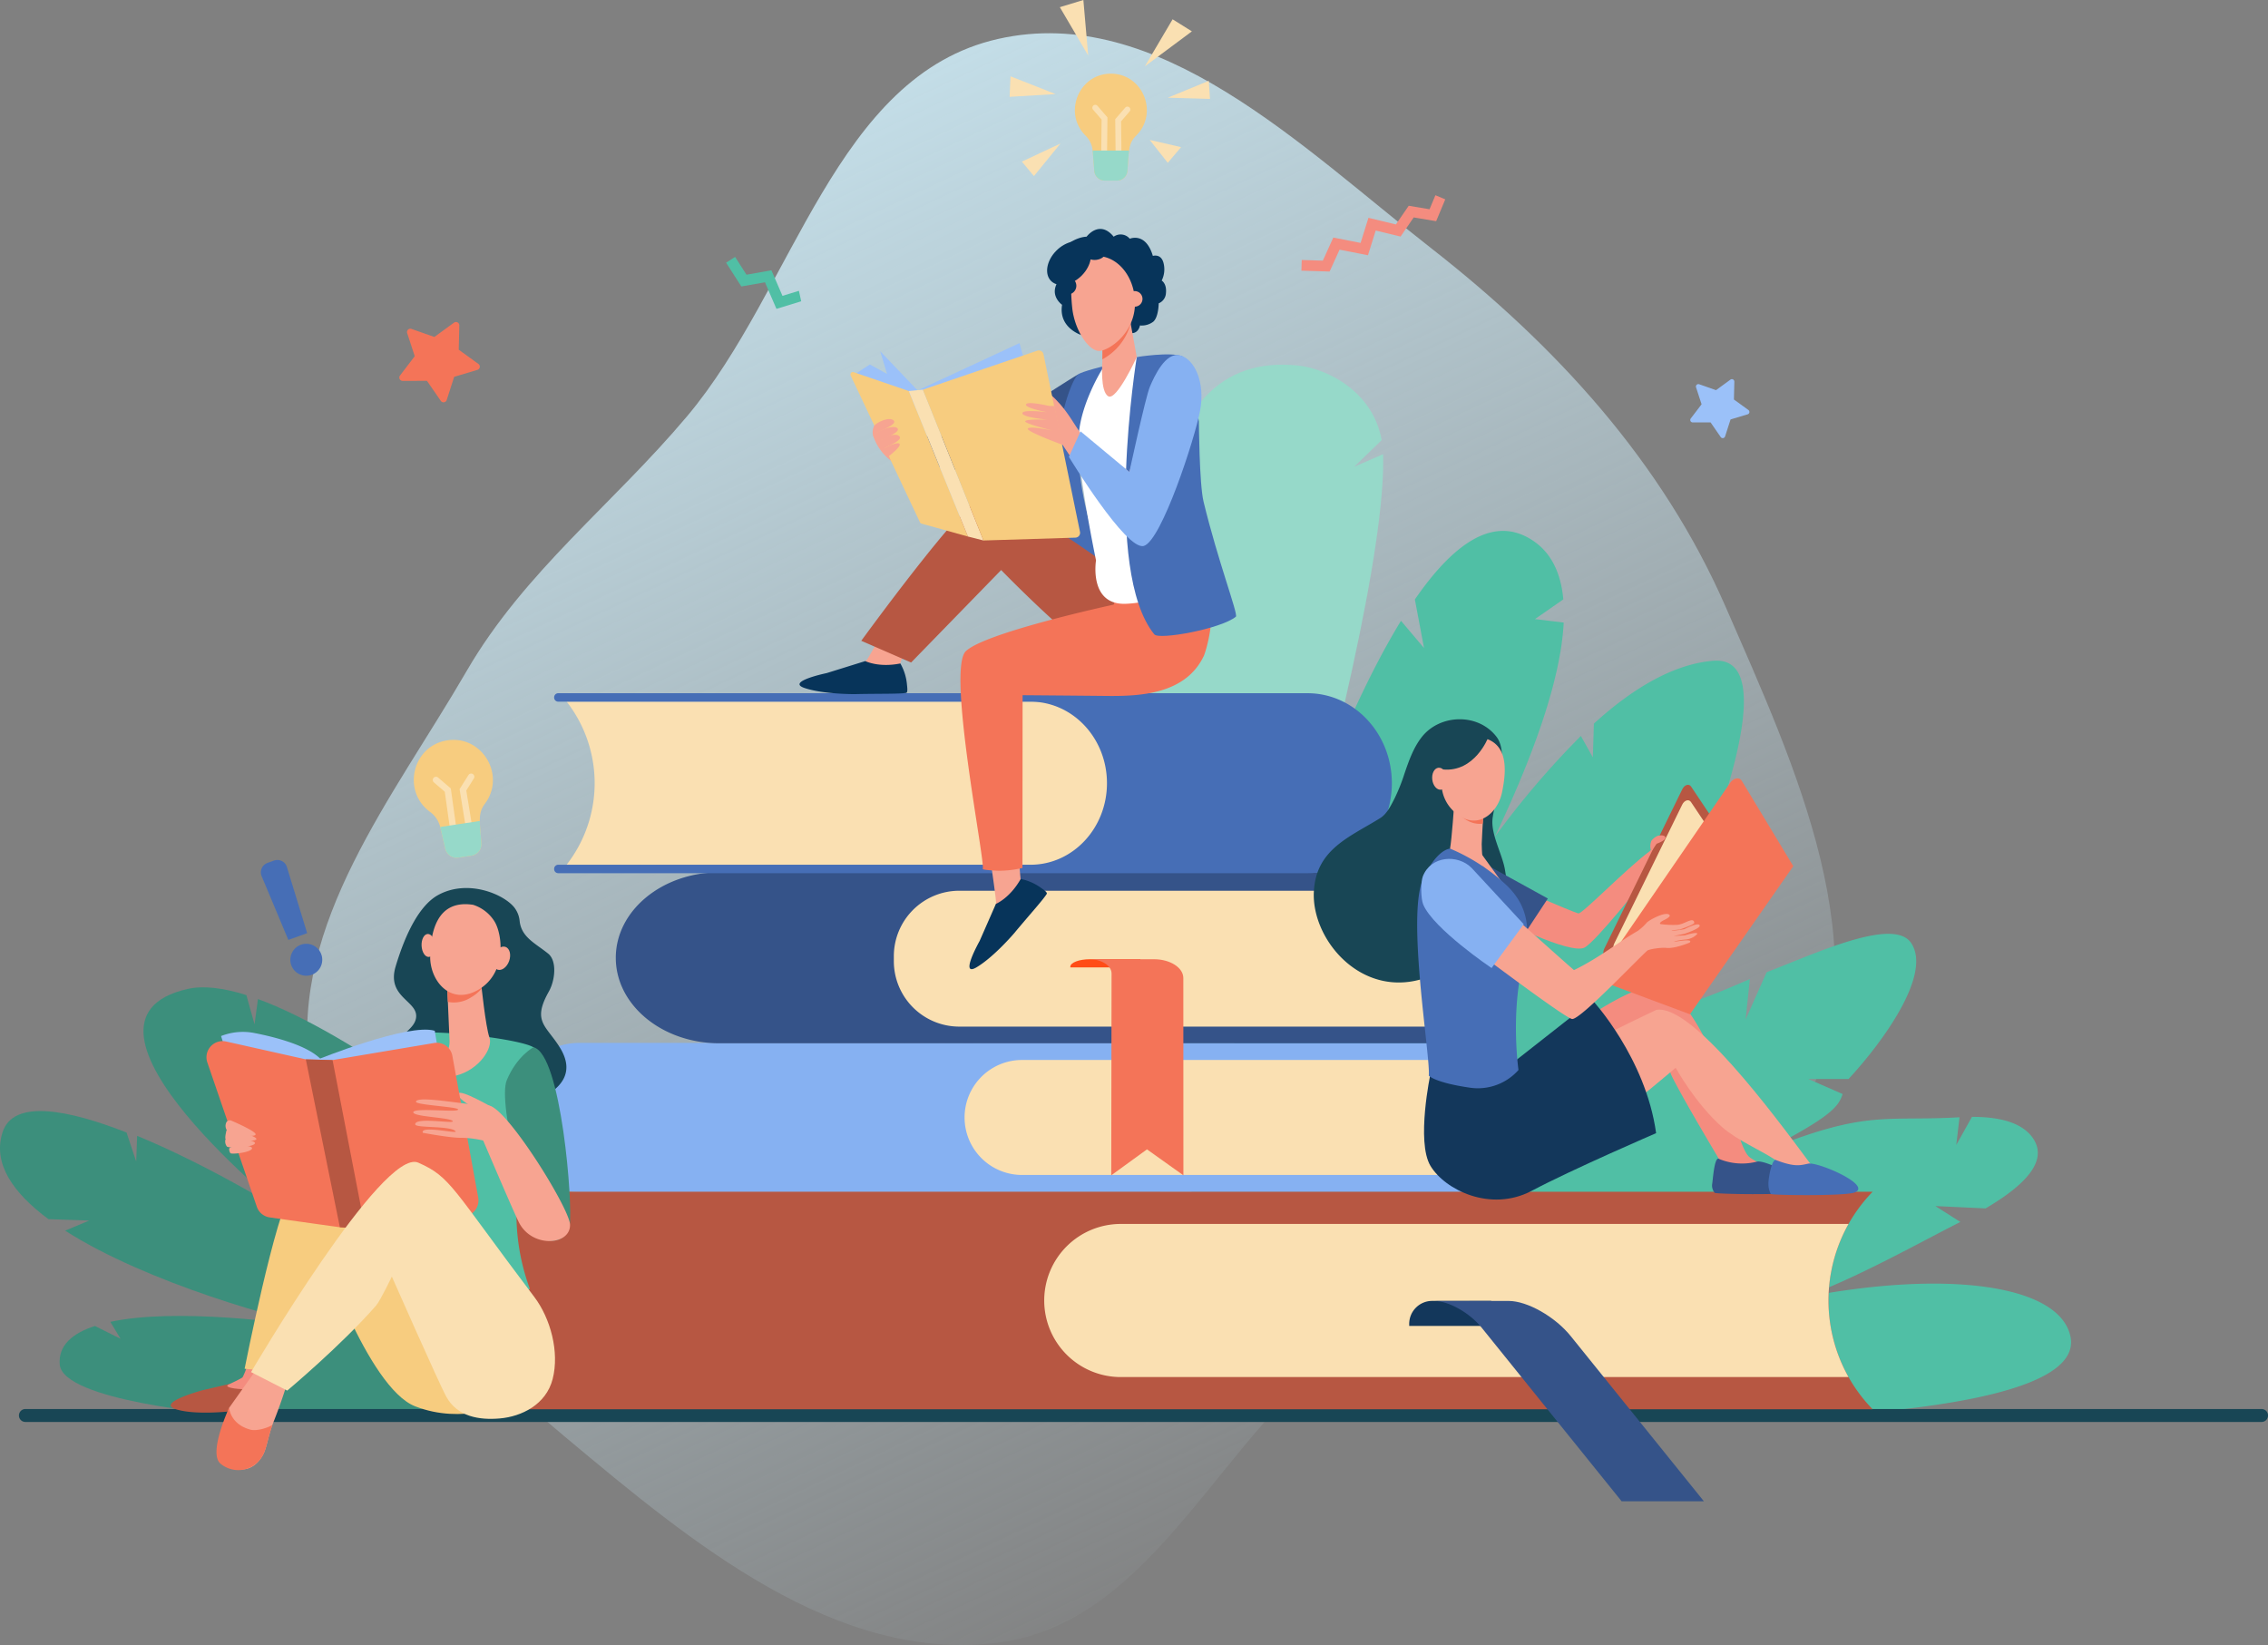 <svg xmlns="http://www.w3.org/2000/svg" xmlns:xlink="http://www.w3.org/1999/xlink" width="731.006" height="530.125" viewBox="0 0 731.006 530.125"><rect x="0" y="0" width="731.006" height="530.125" fill="#808080" stroke="none"/><defs><linearGradient id="linear-gradient" x1="0.177" y1="-0.06" x2="0.644" y2="0.955" gradientUnits="objectBoundingBox"><stop offset="0" stop-color="#d0effb"></stop><stop offset="1" stop-color="#d0effb" stop-opacity="0"></stop></linearGradient></defs><g id="technology_training_hero_illustration" data-name="technology training hero illustration" transform="translate(-945 -242.819)"><path id="Path_5170" data-name="Path 5170" d="M500,240.623c51.633-11.67,97.787,34.78,139.511,67.356,40.354,31.506,74.633,68.862,95.078,115.8,22.2,50.96,50.453,111.087,25.359,160.685-25.07,49.551-98.161,43.823-144.392,74.588C572.382,687.781,551.445,750.9,500,757.449c-52.188,6.646-98.737-32.248-139.118-65.969-38.105-31.82-76.418-70.138-82.825-119.366-6.061-46.571,27.1-87.142,50.661-127.767,18.636-32.129,47.225-53.769,71.127-82.2C434.473,320.962,447.514,252.486,500,240.623" transform="translate(766.67 14.746)" fill="url(#linear-gradient)"></path><g id="Group_33296" data-name="Group 33296" transform="translate(132.351 -159.533)"><path id="Path_5055" data-name="Path 5055" d="M1853.892,744.927l8.88-8.593c-2.778-15.537-17.354-23.014-26.953-24.033-25.847-2.744-39.022,15.027-44.567,43.528-10.121,52.022,2.621,270.459,2.621,270.459.953-5.8,71.152-225.162,69.353-285.431Z" transform="translate(-604.785 -192.146)" fill="#96d9c9"></path><path id="Path_5056" data-name="Path 5056" d="M895.791,1244.521l-1.1,8.15-2.638-9.426c-7.413-2.335-13.853-3.135-18.956-1.975-45.606,10.365,33.2,73.086,33.2,73.086s-25.117-15.767-49.441-25.752l-.309,8.261-3.111-9.335c-18.9-7.4-36.437-10.818-39.941-.135-3.3,10.057,3.34,19.579,14.763,28.055l13.131.461-7.741,3.246c26.381,16.9,70.022,28.985,85.086,31.735-14.41-2.264-49.639-6.848-70.516-2.342L851.5,1354l-8.244-4.122c-7.308,2.357-11.846,6.259-11.357,12.4.934,11.749,51.912,15.98,51.912,15.98l186.226-1.728,1.037.518S955.826,1266.513,895.791,1244.521Z" transform="translate(0 -520.21)" fill="#3c8f7c"></path><path id="Path_5057" data-name="Path 5057" d="M2079.025,1112.732c-3.592-16.678-40.062-21.581-86.549-12.438,16.552-5.656,39.294-18.53,51.071-24.415l-8.055-5.126,16.179.753c13.232-7.747,19.848-15.357,15.526-22.24-3.229-5.142-10.312-7.28-19.911-7.254l-5.056,9.048,1.049-8.922c-24.216,1.4-29.709-2.554-62.376,10.65,20.413-10.6,23.364-13.885,24.7-18.139l-11.056-4.837H2007.5c10.472-11.266,27.087-33.553,20.2-43.825-5.687-8.476-30.652,3.289-46.587,9.4l-6.777,15.247,1.372-13.028c-50.664,22.07-33.491,4.363-33.491,4.363s52.888-109.406,21.731-106.947c-12.3.971-25.527,8.384-38.517,20.262l-.329,10.875-3.865-6.9a277.636,277.636,0,0,0-27.774,32.565c12.127-25.469,21.324-50.486,22.238-69.112l-9.256-1.122,9.135-6.354c-.86-9.411-4.587-16.528-12.139-20.29-11.583-5.771-23.741,2.961-35.71,20.312l2.955,15.661-7.425-8.774c-42.858,69.849-82.045,241.813-82.045,241.813l-3.109,9.326,125.911,6.218S2086.28,1146.418,2079.025,1112.732Z" transform="translate(-599.052 -279.729)" fill="#50bfa5"></path><g id="Group_33277" data-name="Group 33277" transform="translate(818.762 856.427)"><path id="Path_5058" data-name="Path 5058" d="M1551.48,1602.989H830.924a2.088,2.088,0,1,1,0-4.172H1551.48a2.088,2.088,0,1,1,0,4.172Z" transform="translate(-828.755 -1598.816)" fill="#184655"></path></g><path id="Path_5059" data-name="Path 5059" d="M1566.91,1335.984H1271.6c-11.28,0-20.423-8.3-20.423-18.529v-11.018c0-10.233,9.144-18.529,20.423-18.529H1566.91c-13.508,13.4-13.742,33.868-.542,47.515Z" transform="translate(-272.103 -549.475)" fill="#86b1f2"></path><path id="Path_5060" data-name="Path 5060" d="M1798.957,1302.423h-148.6a18.529,18.529,0,0,0-18.529,18.529h0a18.529,18.529,0,0,0,18.529,18.529h148.616A35.623,35.623,0,0,1,1798.957,1302.423Z" transform="translate(-508.286 -558.481)" fill="#fae0b2"></path><g id="Group_33278" data-name="Group 33278" transform="translate(1011.124 683.48)"><path id="Path_5061" data-name="Path 5061" d="M1606.005,1145.507c.647-1.112-.336-2.4-1.831-2.4H1369c-18.433,0-33.376,12.331-33.376,27.544h0c0,15.211,14.943,27.543,33.376,27.543H1604.24c1.5,0,2.487-1.3,1.834-2.411h0A48.938,48.938,0,0,1,1606.005,1145.507Z" transform="translate(-1335.62 -1143.109)" fill="#355389"></path><path id="Path_5062" data-name="Path 5062" d="M1750.646,1158.726H1592.854a21.1,21.1,0,0,0-21.1,21.1v1.583a21.1,21.1,0,0,0,21.1,21.1h158.128A48.66,48.66,0,0,1,1750.646,1158.726Z" transform="translate(-1482.135 -1152.799)" fill="#fae0b2"></path></g><path id="Path_5063" data-name="Path 5063" d="M1293.911,1050.731h151.773c13.459,0,24.369-11.766,24.369-26.279h0c0-14.514-10.911-26.279-24.369-26.279H1293.911a42.749,42.749,0,0,1,1.083,51.065Z" transform="translate(-298.616 -369.698)" fill="#fae0b2"></path><path id="Path_5064" data-name="Path 5064" d="M1461.452,1020h0c0-14.513-11.036-26.279-24.65-26.279H1284.548a1.323,1.323,0,0,1-1.277-1.375h0a1.321,1.321,0,0,1,1.277-1.348h241.53c15.025,0,27.2,12.985,27.2,29h0c0,16.017-12.179,29-27.2,29H1284.549a1.321,1.321,0,0,1-1.278-1.349h0a1.323,1.323,0,0,1,1.278-1.374H1436.8C1450.416,1046.279,1461.452,1034.513,1461.452,1020Z" transform="translate(-292.014 -365.246)" fill="#466eb6"></path><g id="Group_33279" data-name="Group 33279" transform="translate(1157.63 711.476)"><path id="Path_5065" data-name="Path 5065" d="M1744.22,1216.878h-16.242c-3.493,0-6.325,1.083-6.325,2.42v.217h22.566Z" transform="translate(-1721.654 -1216.878)" fill="#ff4c16"></path><path id="Path_5066" data-name="Path 5066" d="M1768.053,1222.946c0-3.351-4.242-6.068-9.474-6.068h-20.843c3.969,0,7.186,2.06,7.186,4.6l-.1,65.04,11.517-8.364,11.738,8.364Z" transform="translate(-1731.632 -1216.878)" fill="#f47458"></path></g><g id="Group_33280" data-name="Group 33280" transform="translate(952.761 786.411)"><path id="Path_5067" data-name="Path 5067" d="M1645.3,1414.326H1206.507A24.672,24.672,0,0,0,1181.835,1439v20.753a24.672,24.672,0,0,0,24.672,24.672H1645.3l-.23-.239A50.244,50.244,0,0,1,1645.3,1414.326Z" transform="translate(-1181.835 -1414.326)" fill="#b75742"></path><path id="Path_5068" data-name="Path 5068" d="M1958.725,1441.667H1724.153a24.672,24.672,0,0,0-24.672,24.672h0a24.672,24.672,0,0,0,24.672,24.672H1958.72A50.315,50.315,0,0,1,1958.725,1441.667Z" transform="translate(-1503.027 -1431.291)" fill="#fae0b2"></path></g><g id="Group_33281" data-name="Group 33281" transform="translate(1266.854 821.587)"><path id="Path_5069" data-name="Path 5069" d="M2035.884,1507.014h-19.023a7.407,7.407,0,0,0-7.408,7.407v.663h26.43Z" transform="translate(-2009.453 -1507.014)" fill="#13375b"></path><path id="Path_5070" data-name="Path 5070" d="M2031.022,1507.064c4.547,0,11.337,3.846,15.166,8.595l45.12,55.958,26.5-.016-42.912-53.219c-5.049-6.262-14-11.336-20-11.332Z" transform="translate(-2022.836 -1507.036)" fill="#355389"></path></g><g id="Group_33283" data-name="Group 33283" transform="translate(867.683 688.534)"><path id="Path_5071" data-name="Path 5071" d="M967.948,1577.763l9.246-2.159a63.677,63.677,0,0,0,14.5-.946,22.916,22.916,0,0,1,1.007,5.7c.052.662-.9,3.959-1.555,4.06-2.379.366-6.568-.048-14,.122,0,0-11.7,1.382-17.96-.684S967.948,1577.763,967.948,1577.763Z" transform="translate(-957.659 -1415.933)" fill="#b75742"></path><path id="Path_5072" data-name="Path 5072" d="M1187.707,1166.916c.514,5.367,5.019,7.26,9.218,10.655,2.819,2.279,2.334,8.438.179,12.264-5.457,9.688-.808,10.883,3.59,18,10.595,17.136-22.235,20.924-26.132,22.2s-6.538,2.822-8.843,2.567c-6.947-.769-13.3-10.642-16.828-19.773s5.035-9.614,5.472-14.859-9.582-6.372-6.611-16.278c3.214-10.716,7.749-19.8,13.775-23.058,9.969-5.39,22.087.247,24.843,4.577A8.337,8.337,0,0,1,1187.707,1166.916Z" transform="translate(-1075.268 -1156.426)" fill="#184655"></path><path id="Path_5073" data-name="Path 5073" d="M1154.44,1464.918c.863,2.148,5.613,9.75,5.613,9.75l-66.67.663-1.04-13.677c18.3-.148,36.4-8.242,53.263-14.032C1146.034,1448.654,1154.021,1463.876,1154.44,1464.918Z" transform="translate(-1041.228 -1337.108)" fill="#fae0b2"></path><path id="Path_5074" data-name="Path 5074" d="M1130.552,1307.882s3.579-25.271,9.337-27.9,36.942,1.013,41.609,3.863-3.107,32.529-4.3,40.832q-.107.745-.229,1.487a69.56,69.56,0,0,0,3.4,35.587c-17.062,5.181-21.489,8.03-39.787,7.52l-6.831-39.97S1128.316,1309.962,1130.552,1307.882Z" transform="translate(-1064.602 -1232.531)" fill="#50bfa5"></path><path id="Path_5075" data-name="Path 5075" d="M1201.819,1234.206s1.434,13.913,2.663,17.326-3.292,10.355-10.667,12.276-2.01-7.413-2.182-11.021-.887-20.683-.887-20.683Z" transform="translate(-1101.766 -1203.384)" fill="#f7a491"></path><path id="Path_5076" data-name="Path 5076" d="M1203.359,1235.8a13.739,13.739,0,0,1-3.372,2.781,10.166,10.166,0,0,1-7.54,1.5c-.182-4.3-.336-7.978-.336-7.978l11.075,2.1S1203.249,1234.817,1203.359,1235.8Z" transform="translate(-1103.133 -1203.384)" fill="#f47458"></path><path id="Path_5077" data-name="Path 5077" d="M1191.836,1170.343a12.652,12.652,0,0,1,6.915,5.4c2.561,4.248,3.981,16.531-5.15,21.912s-15.783-2.935-15.615-10.806S1180.211,1168.535,1191.836,1170.343Z" transform="translate(-1094.367 -1164.933)" fill="#f7a491"></path><path id="Path_5078" data-name="Path 5078" d="M1170.677,1199.242c.1,2.045,1.144,3.653,2.332,3.591s2.07-1.767,1.969-3.812-1.144-3.652-2.332-3.591S1170.577,1197.2,1170.677,1199.242Z" transform="translate(-1089.829 -1180.627)" fill="#f7a491"></path><path id="Path_5079" data-name="Path 5079" d="M1231.514,1209.016c-.72,2.022-.2,4.057,1.161,4.545s3.051-.755,3.771-2.777.2-4.057-1.162-4.545S1232.234,1206.994,1231.514,1209.016Z" transform="translate(-1127.38 -1187.269)" fill="#f7a491"></path><path id="Path_5080" data-name="Path 5080" d="M1250.678,1291.644s-5.317,2.79-8.577,10.572,7.844,47.5,10.211,50.039,8.918,2.942,10.036-3.277S1259.7,1293.608,1250.678,1291.644Z" transform="translate(-1133.782 -1240.327)" fill="#3c8f7c"></path><path id="Path_5081" data-name="Path 5081" d="M1120,1277.036l9.167,55.056-35.687,5.755-11.328-51.5S1111.512,1274.458,1120,1277.036Z" transform="translate(-1034.905 -1231.036)" fill="#9bc1f9"></path><path id="Path_5082" data-name="Path 5082" d="M1000.389,1279.924a19.214,19.214,0,0,1,10.725-.98c6.679,1.306,17.3,4.012,21.556,8.591,6.43,6.91,12.381,52.625,12.381,52.625l-27.741-6.22-16.921-54.016Z" transform="translate(-984.172 -1232.225)" fill="#9bc1f9"></path><path id="Path_5083" data-name="Path 5083" d="M1134.934,1437.585c-4.664-12.957-57.526-60.118-71.519-56.49l7.515,28.763s15.706,46.822,31.1,52.862,29.8-.777,29.8-.777S1139.6,1450.541,1134.934,1437.585Z" transform="translate(-1023.279 -1295.706)" fill="#f7cc7f"></path><path id="Path_5084" data-name="Path 5084" d="M1201.737,1330.516c-.658,1.316,3.545,3.665,4.766,4.555s6.289-.026,6.289-.026S1202.469,1329.05,1201.737,1330.516Z" transform="translate(-1109.062 -1264.303)" fill="#f7a491"></path><path id="Path_5085" data-name="Path 5085" d="M1034.959,1483.778s-13.433,27.914-13.478,30.82c-.065,4.188-19.422,3.038-15.217,1.248.967-.412,4.013-1.955,4.247-2.156,1.25-1.077,12.4-35.742,12.4-35.742Z" transform="translate(-987.447 -1355.926)" fill="#f48c7f"></path><path id="Path_5086" data-name="Path 5086" d="M1048.385,1403.413c-.649-.716-7.457-3.42-12.7,3.11s-15.289,57.353-15.289,57.353l12.352,1.209S1063.5,1420.082,1048.385,1403.413Z" transform="translate(-996.588 -1308.955)" fill="#f7cc7f"></path><path id="Path_5087" data-name="Path 5087" d="M988.36,1293.386l15.89,46.329a5.138,5.138,0,0,0,4.111,3.46c14.9,2.108,22.671,3.178,22.671,3.178s2.907.151,5.988.191l34.1-3.64a5.246,5.246,0,0,0,4.484-6.225l-8.3-45.488a5.113,5.113,0,0,0-5.823-4.227l-32.809,5.515-8.623-.233-25.812-5.78A5.208,5.208,0,0,0,988.36,1293.386Z" transform="translate(-976.521 -1237.038)" fill="#f47458"></path><path id="Path_5088" data-name="Path 5088" d="M1166.722,1346.709s9.152,1.7,12.278,1.6a32.765,32.765,0,0,1,7.18.894s10.216,24.022,11.682,26.7c4.376,8,16.506,7.057,16.306.385-.159-5.3-20.882-38.543-26.39-38.378s-22.755-3.43-23.272-1.239c-.278,1.178,15.882,1.73,13.333,2.731-1.584.622-14.232-.8-14.187.689s11.426,1.63,12.653,2.785-12.113-1.414-12.037,1.113c.038,1.272,11.75.354,13.033,2.285C1177.835,1347.081,1165.753,1344.206,1166.722,1346.709Z" transform="translate(-1085.474 -1267.828)" fill="#f7a491"></path><g id="Group_33282" data-name="Group 33282" transform="translate(17.557 74.856)"><path id="Path_5089" data-name="Path 5089" d="M1006.093,1353.772a1.259,1.259,0,0,0-1.729.856,2.559,2.559,0,0,0,.359,2.341c1.148,1.234,9.154,2.415,9.2,1.225C1013.953,1357.279,1008.58,1354.848,1006.093,1353.772Z" transform="translate(-1004.122 -1353.667)" fill="#f7a491"></path><path id="Path_5090" data-name="Path 5090" d="M1004.374,1361.981s-.8,3-.109,3.026,9.358.883,9.742-.146S1005.489,1361.375,1004.374,1361.981Z" transform="translate(-1003.959 -1358.767)" fill="#f7a491"></path><path id="Path_5091" data-name="Path 5091" d="M1003.96,1369.577a2.743,2.743,0,0,0,.471,2.1c.717.771,8.784.266,9.078-1.015S1004.244,1368.594,1003.96,1369.577Z" transform="translate(-1003.919 -1363.266)" fill="#f7a491"></path><path id="Path_5092" data-name="Path 5092" d="M1007.27,1376.15a2.6,2.6,0,0,0,.395,1.455c.407.437,6.366-.169,6.958-1.439S1007.963,1374.833,1007.27,1376.15Z" transform="translate(-1005.998 -1367.02)" fill="#f7a491"></path></g><path id="Path_5093" data-name="Path 5093" d="M1022.727,1555.226a176.193,176.193,0,0,1-5.7,17.1c-1.87,4.455-2.352,8.9-3.589,11.124-3.13,5.624-8.249,5.849-12.314,2.471s1.387-17.63,1.387-17.63l12.833-18.055Z" transform="translate(-983.693 -1400.781)" fill="#f7a491"></path><path id="Path_5094" data-name="Path 5094" d="M1011.514,1612.971c1.1-1.977,1.608-5.7,3.017-9.635-1.963,1.139-5.256,2-7.047,1.519-6.567-1.754-6.9-7.042-6.9-7.042s-6.844,14.607-2.779,17.985A8.927,8.927,0,0,0,1011.514,1612.971Z" transform="translate(-981.77 -1430.3)" fill="#f47458"></path><path id="Path_5095" data-name="Path 5095" d="M1080.989,1302.136l10.508,54.385-6.324-.38-1.83-.131-10.977-54.1Z" transform="translate(-1028.833 -1246.694)" fill="#b75742"></path><path id="Path_5096" data-name="Path 5096" d="M1088.737,1464.538c3.6,6.619,10.768,7.648,17.223,7.106,7.14-.6,15-4.506,17.109-12.7,2.253-8.753-.712-19.586-5.909-26.454-26.6-35.153-26.81-38.618-37.4-43.287-11.434-5.042-53.9,67.5-53.9,67.5l11.661,5.96s17.491-14.62,28.667-27.438c1.314-1.508,5.053-9.305,5.053-9.305S1086.359,1460.162,1088.737,1464.538Z" transform="translate(-999.977 -1300.704)" fill="#fae0b2"></path></g><g id="Group_33286" data-name="Group 33286" transform="translate(946.021 640.788)"><path id="Path_5097" data-name="Path 5097" d="M1174.891,1030.769c-11.244,1.7-14.769,16.383-5.527,23.091a8.562,8.562,0,0,1,3.264,5l1.609,6.872a3.731,3.731,0,0,0,4.191,2.839l4.259-.644a3.73,3.73,0,0,0,3.164-3.95c-.5-7.08-1.194-9.655,1.146-12.779C1193.842,1042.055,1186.138,1029.069,1174.891,1030.769Z" transform="translate(-1164.077 -1030.618)" fill="#f7cc7f"></path><g id="Group_33284" data-name="Group 33284" transform="translate(6.123 11.889)"><path id="Path_5098" data-name="Path 5098" d="M1187.357,1082.637h-.011a1.035,1.035,0,0,1-1.168-.882l-2.1-14.985-3.51-3.007a1.035,1.035,0,1,1,1.347-1.572l4.1,3.516,2.2,15.76A1.035,1.035,0,0,1,1187.357,1082.637Z" transform="translate(-1180.211 -1061.944)" fill="#fae0b2"></path></g><g id="Group_33285" data-name="Group 33285" transform="translate(14.754 10.812)"><path id="Path_5099" data-name="Path 5099" d="M1206.683,1080.726l.011,0a1.035,1.035,0,0,0,.856-1.187l-2.428-14.935,2.464-3.91a1.035,1.035,0,0,0-1.751-1.1l-2.881,4.573,2.553,15.707A1.034,1.034,0,0,0,1206.683,1080.726Z" transform="translate(-1202.954 -1059.106)" fill="#fae0b2"></path></g><path id="Path_5100" data-name="Path 5100" d="M1186.484,1101.42c.015.057.034.112.047.17l1.609,6.872a3.731,3.731,0,0,0,4.191,2.839l4.259-.644a3.731,3.731,0,0,0,3.164-3.95c-.221-3.15-.481-5.406-.5-7.218Z" transform="translate(-1177.98 -1073.351)" fill="#96d9c9"></path></g><path id="Path_5101" data-name="Path 5101" d="M1165.135,701.181l-4.455-6.443-7.833.017a1.076,1.076,0,0,1-.858-1.729l4.751-6.228-2.437-7.444a1.076,1.076,0,0,1,1.379-1.351l7.391,2.594,6.327-4.618a1.076,1.076,0,0,1,1.71.894l-.183,7.831,6.347,4.59a1.077,1.077,0,0,1-.322,1.9l-7.5,2.246-2.4,7.455A1.076,1.076,0,0,1,1165.135,701.181Z" transform="translate(-210.417 -169.652)" fill="#f47458"></path><path id="Path_5102" data-name="Path 5102" d="M2257.963,742.972l-3.273-4.733-5.755.013a.791.791,0,0,1-.63-1.27l3.49-4.575-1.79-5.468a.791.791,0,0,1,1.013-.992l5.429,1.905,4.648-3.393a.791.791,0,0,1,1.257.657l-.135,5.753,4.664,3.372a.791.791,0,0,1-.237,1.4l-5.512,1.65-1.766,5.476A.79.79,0,0,1,2257.963,742.972Z" transform="translate(-890.702 -199.767)" fill="#9bc1f9"></path><path id="Path_5103" data-name="Path 5103" d="M1961.341,576.5l-7.235-1.217-4.239,6.166-8.014-1.938-2.49,7.959-9.159-1.792-3.2,7.046-9.094-.283.107-3.442,6.8.211,3.373-7.435,8.8,1.722,2.531-8.092,8.843,2.138,4.14-6.021,6.706,1.127,1.891-4.522,3.177,1.329Z" transform="translate(-685.801 -102.864)" fill="#f48c7f"></path><path id="Path_5104" data-name="Path 5104" d="M1452.78,631.438l-5.3,1.626-3.558-8.236-8.039,1.422-3.67-5.728-2.9,1.858,4.909,7.661,7.619-1.348,3.7,8.567,7.972-2.447Z" transform="translate(-382.632 -135.371)" fill="#50bfa5"></path><g id="Group_33289" data-name="Group 33289" transform="translate(1159.1 426.089)"><path id="Path_5105" data-name="Path 5105" d="M1737.123,464.9c-10.343,0-15.508,12.725-8.11,20.014a7.786,7.786,0,0,1,2.256,4.937l.512,6.4a3.394,3.394,0,0,0,3.383,3.122h3.918a3.393,3.393,0,0,0,3.382-3.122c.515-6.434.24-8.844,2.769-11.336C1752.63,477.623,1747.467,464.9,1737.123,464.9Z" transform="translate(-1725.527 -464.897)" fill="#f7cc7f"></path><g id="Group_33287" data-name="Group 33287" transform="translate(5.63 10.048)"><path id="Path_5106" data-name="Path 5106" d="M1744.126,510.821h-.01a.942.942,0,0,1-.931-.951l.153-13.761-2.747-3.181a.941.941,0,0,1,1.424-1.231l3.213,3.72-.161,14.472A.941.941,0,0,1,1744.126,510.821Z" transform="translate(-1740.361 -491.372)" fill="#fae0b2"></path></g><g id="Group_33288" data-name="Group 33288" transform="translate(13.002 10.623)"><path id="Path_5107" data-name="Path 5107" d="M1760.888,512.336h.01a.941.941,0,0,0,.931-.951l-.153-13.76,2.748-3.181a.941.941,0,0,0-1.425-1.23l-3.213,3.72.161,14.472A.941.941,0,0,0,1760.888,512.336Z" transform="translate(-1759.786 -492.887)" fill="#fae0b2"></path></g><path id="Path_5108" data-name="Path 5108" d="M1740.6,530.221c.005.053.015.106.02.159l.512,6.4a3.393,3.393,0,0,0,3.383,3.122h3.918a3.392,3.392,0,0,0,3.382-3.122c.229-2.862.3-4.927.536-6.558Z" transform="translate(-1734.883 -505.43)" fill="#96d9c9"></path></g><path id="Path_5109" data-name="Path 5109" d="M1793.9,418.738l-8.939,15.158,15.158-11.271Z" transform="translate(-603.306 -10.167)" fill="#fae0b2"></path><path id="Path_5110" data-name="Path 5110" d="M1712.745,404.665l9.14,15.566-1.555-17.879Z" transform="translate(-558.496)" fill="#fae0b2"></path><path id="Path_5111" data-name="Path 5111" d="M1670.374,467.167l14.539,5.718-14.841.889Z" transform="translate(-532.018 -40.217)" fill="#fae0b2"></path><path id="Path_5112" data-name="Path 5112" d="M1789.06,521.151l5.83,7.385,4.275-5.053Z" transform="translate(-605.848 -73.713)" fill="#fae0b2"></path><path id="Path_5113" data-name="Path 5113" d="M1804.422,476.41l13.215-5.441.388,5.83Z" transform="translate(-615.38 -42.576)" fill="#fae0b2"></path><path id="Path_5114" data-name="Path 5114" d="M1692.939,524.224l-12.437,5.83,3.887,4.664Z" transform="translate(-538.49 -75.62)" fill="#fae0b2"></path><path id="Path_5115" data-name="Path 5115" d="M1043.952,1166.378a5.179,5.179,0,0,1,3.247-6.494,5.147,5.147,0,1,1-3.247,6.494Zm-.9-8.008-8.6-20.542a3.22,3.22,0,0,1,1.879-4.273l2.094-.754a3.22,3.22,0,0,1,4.17,2.087l6.522,21.3Z" transform="translate(-137.469 -453.114)" fill="#466eb6"></path><g id="Group_33291" data-name="Group 33291" transform="translate(1236.094 634.145)"><g id="Group_33290" data-name="Group 33290" transform="translate(0 0)"><path id="Path_5116" data-name="Path 5116" d="M2087.246,1130.75s22.163,9.658,24.119,10.087c1.226.269,15.313-14.33,22.992-20.033.356-.265,1.719-2.206,2.1-2.4,4.57-2.3-3.156,10.927-3.156,10.927s-16.341,20.78-20.038,22.561c-4.643,2.236-27.59-9.109-27.452-9.764Z" transform="translate(-2026.074 -1078.28)" fill="#f48c7f"></path><path id="Path_5117" data-name="Path 5117" d="M1986.06,1044.839c.954-6.53,5.487-20.434,1.306-25.993-5.88-7.817-18.306-7.479-24.177.033-2.691,3.443-4.147,7.664-5.566,11.8a59.033,59.033,0,0,1-3.133,7.865c-1.154,2.246-2.474,5.055-4.67,6.422-9.758,6.077-20.685,9.992-21.389,23.683-.834,16.237,16.953,36.55,38.794,26.717,8.361-3.764,19.313-15.937,22.89-24.358,1.612-3.8.841-3.4-.049-9.183C1989.269,1056.644,1985.293,1050.1,1986.06,1044.839Z" transform="translate(-1928.404 -1013.114)" fill="#184655"></path><path id="Path_5118" data-name="Path 5118" d="M2038.8,1122.287l29.67,16.325-7,10.624s-22.34-8.514-26.856-9.732S2033.657,1121.842,2038.8,1122.287Z" transform="translate(-1993.024 -1080.849)" fill="#355389"></path><path id="Path_5119" data-name="Path 5119" d="M2044.99,1083.141s-.771,11.3-1.348,14.467c-.6,3.273-.958,16.9,5.85,18.565s4.251-16.79,4.364-20.1.778-14.058.778-14.058Z" transform="translate(-1999.725 -1055.867)" fill="#f7a491"></path><path id="Path_5120" data-name="Path 5120" d="M2047.423,1084.5a12.891,12.891,0,0,0,1.855,2.18c2.508,2.365,5.088,3.134,7.441,2.826.213-3.746.444-7.484.444-7.484l-9.644,1.124S2047.484,1083.656,2047.423,1084.5Z" transform="translate(-2002.253 -1055.867)" fill="#f47458"></path><path id="Path_5121" data-name="Path 5121" d="M2047.9,1027.995a11.643,11.643,0,0,0-7.3,3.4c-3.166,3.269-6.955,13.952.129,20.635s14.088.94,15.55-6.128S2058.694,1028.767,2047.9,1027.995Z" transform="translate(-1995.602 -1022.347)" fill="#f7a491"></path><path id="Path_5122" data-name="Path 5122" d="M2043.443,1025.789s-4.318,11.142-14.518,10.2c-4.62-.427-5.667,5.883-5.667,5.883s3.78-14.98,8.523-17.206S2043.443,1025.789,2043.443,1025.789Z" transform="translate(-1987.26 -1019.808)" fill="#184655"></path><path id="Path_5123" data-name="Path 5123" d="M2033.77,1057.514c.232,1.954-.65,3.667-1.972,3.823s-2.58-1.3-2.812-3.255.651-3.666,1.972-3.823S2033.538,1055.56,2033.77,1057.514Z" transform="translate(-1990.791 -1038.637)" fill="#f7a491"></path><path id="Path_5124" data-name="Path 5124" d="M2199.759,1070.187l-25.118,51.323c-.6,1.225-.414,2.647.408,3.128l18.349,10.746,22.937-45.482s-9.992-14.953-13.742-20.56C2201.9,1068.305,2200.471,1068.731,2199.759,1070.187Z" transform="translate(-2080.972 -1047.648)" fill="#b75742"></path><path id="Path_5125" data-name="Path 5125" d="M2183.136,1127.964l21.856-44.658c.712-1.456,2.141-1.883,2.834-.845,3.045,4.554,7.648,11.442,10.955,16.39l-20.587,40.821-14.65-8.58C2182.722,1130.611,2182.536,1129.189,2183.136,1127.964Z" transform="translate(-2086.243 -1055.787)" fill="#fae0b2"></path><path id="Path_5126" data-name="Path 5126" d="M2214.56,1113.441a5.292,5.292,0,0,1,1.95-1.56c1.061-.282,2.342-.24,2.552.442.306.993-2.825,2.093-2.825,2.093l-1.7,2.471A4.585,4.585,0,0,1,2214.56,1113.441Z" transform="translate(-2105.728 -1074.296)" fill="#f48c7f"></path><path id="Path_5127" data-name="Path 5127" d="M2045.406,1115.066s7.734,6.389,9.954,8.609a55.892,55.892,0,0,0,6.057,4.891l-6.252-8.648-3.961-3.7Z" transform="translate(-2001.002 -1076.374)" fill="#f7a491"></path><path id="Path_5128" data-name="Path 5128" d="M2136.05,1295.017c-1.2-1-2.3-3.849-2.734-5.1-2.6-13.452-14.889-49.836-28.275-49.836-11.661,0-47.68,28.245-64.523,44.57-4.865,4.714-4.536.714-1.555,1.814,1.781.656,13.806,20.659,15.73,20.748,5.882.269,11.32-3.669,16.229-6.41a46.8,46.8,0,0,0,17.037-15.435c11.015-16.445,15.145-26.124,18.463-32.417,0,0,3.13,12.945,4.665,16.066,3.466,7.049,13.827,24.415,17.879,31.182l15.894-.432S2137.6,1296.312,2136.05,1295.017Z" transform="translate(-1995.65 -1153.944)" fill="#f48c7f"></path><path id="Path_5129" data-name="Path 5129" d="M2124.228,1259.751s-53.38,24.876-56.749,33.427-.777,21.249,7,23.84,55.971-38.61,55.971-38.61,6.219,11.4,15.029,19.175c4.7,4.144,12.636,7.524,17.168,10.56,3.969,2.658,4.858,5.248,4.858,5.248l11.143.518s-1.878-.643-5.248-5.182C2162.019,1293.395,2135.624,1257.751,2124.228,1259.751Z" transform="translate(-2013.801 -1166.098)" fill="#f7a491"></path><path id="Path_5130" data-name="Path 5130" d="M2076.335,1251.689s17.146,18.484,20.515,42.842c0,0-26.863,11.574-40.079,18.571s-27.985-.259-32.65-8.033,0-29.67,0-29.67l27.468-4.276Z" transform="translate(-1986.508 -1161.146)" fill="#13375b"></path><path id="Path_5131" data-name="Path 5131" d="M2268.829,1386.266c-1.366-.521-1.844,6.39-2.069,7.932a3.672,3.672,0,0,0,.785,3.054c.566.391,22.579.826,26.788-.3a4.22,4.22,0,0,0,.984-.526c3.092-2.7-11.211-9.85-14.094-9.25A19.271,19.271,0,0,1,2268.829,1386.266Z" transform="translate(-2138.32 -1244.632)" fill="#355389"></path><path id="Path_5132" data-name="Path 5132" d="M2026.854,1122.984s-4.187-.039-8.665,9.609c-5.5,11.856,2.35,57.1,1.78,63.556,0,0,1.941,2.231,13.239,3.863a17.489,17.489,0,0,0,15.672-5.7s-2.548-17.469,1.312-33.9c2.092-8.9,3.194-17.539-5.069-25.545A61.42,61.42,0,0,0,2026.854,1122.984Z" transform="translate(-1982.894 -1081.287)" fill="#466eb6"></path><path id="Path_5133" data-name="Path 5133" d="M2316.979,1387.392c-1.366-.521-2.543,6.137-2.442,7.764a6.648,6.648,0,0,0,.763,3.167c.566.391,22.6.712,26.81-.417a4.225,4.225,0,0,0,.985-.525c3.091-2.7-12.814-9.446-15.7-8.846C2324.834,1389.068,2323.124,1389.734,2316.979,1387.392Z" transform="translate(-2167.99 -1245.33)" fill="#466eb6"></path><path id="Path_5134" data-name="Path 5134" d="M2213.117,1064.658l-41.633,60.622c-.959,1.4-.733,3.1.474,3.547l28.156,10.495,33.3-47.736-16.615-27.53C2216.051,1062.814,2214.172,1063.122,2213.117,1064.658Z" transform="translate(-2078.862 -1044.246)" fill="#f47458"></path><path id="Path_5135" data-name="Path 5135" d="M2119.574,1169.39c-.534-1.032-4.859,1.262-4.859,1.262a32.578,32.578,0,0,1-4.12.525c-.308-.162,2.585-.4,2.585-.4s4.727-1.615,4.675-2.146c-.217-2.182-3.178.534-5.5.633a30.512,30.512,0,0,1-5.4-.244c-.68-.382,1.053-1.241,1.053-1.241s2.275-1.022,1.911-1.62c-.883-1.452-6.2,1.308-7.32,2.332a16.279,16.279,0,0,1-2.992,2.758c-5.681,3.213-12.489,8.727-20.524,12.6-2.661-2.235-28.334-25.279-28.979-25.838l-14.023,11.044c.019.014,40.226,30.636,42.461,30.563,2.808-.092,19.552-17.764,24.083-21.975.686-.636,4.99-1.116,6.173-.951,2.631.367,7.562-1.7,7.562-1.7,1.52-1.606-5.6.017-4.925-.4a26.907,26.907,0,0,1,3.771-.61,5.788,5.788,0,0,0,3.577-1.745c.421-.943-3.966.411-3.966.411l-3.657.225,3.5-.713S2120.1,1170.4,2119.574,1169.39Z" transform="translate(-1995.215 -1103.015)" fill="#f7a491"></path><path id="Path_5136" data-name="Path 5136" d="M2035.992,1134.654c-4.534-4.639-13.25-3.964-15.794,2.657-.707,1.842-.677,7.126.13,9.069,3.225,7.774,22.026,20.471,22.026,20.471l10.365-14.123Z" transform="translate(-1985.048 -1086.675)" fill="#86b1f2"></path></g></g><g id="Group_33295" data-name="Group 33295" transform="translate(1070.352 476.129)"><path id="Path_5137" data-name="Path 5137" d="M1560.594,767.421c0-.6.733-4.436.733-4.436s-1.709-5.446-1.883-5.459c-3.517-.253-6.171,2.139-5.577,5.353l.033.106a16.353,16.353,0,0,0,12.716,11.205c1.367.245,2.814.5,4.3.762a24.165,24.165,0,0,1-1.1-7.169C1564.67,767.743,1560.594,767.641,1560.594,767.421Z" transform="translate(-1530.216 -696.498)" fill="#f7a491"></path><path id="Path_5138" data-name="Path 5138" d="M1640.49,720.3c-.1-.291-30.922,19.758-30.922,19.758s-13.157.129-22.876.046a31.115,31.115,0,0,0,1.222,8.588c9.6,1.819,20.546,3.737,23.036,3.545,4.638-.357,27.9-11.963,27.9-11.963S1640.562,720.522,1640.49,720.3Z" transform="translate(-1550.633 -673.412)" fill="#355389"></path><path id="Path_5139" data-name="Path 5139" d="M1717.432,790.41c-.063-.5-6.576-22.839-7.255-42.843-.527-15.513,4.275-29.418,6.737-31.959.909-.95,9.372-2.98,9.372-2.98l-3.081,5.114c-3.132,5.912-3.981,11.147-5.34,17.819-3.942,19.345,13.769,58.054,12.87,58.3C1729.729,794.144,1717.683,792.392,1717.432,790.41Z" transform="translate(-1627.23 -668.651)" fill="#466eb6"></path><path id="Path_5140" data-name="Path 5140" d="M1542.509,711.855l-5.41,3.533,16.177,27.224,5.082-22.106Z" transform="translate(-1519.863 -668.172)" fill="#9bc1f9"></path><path id="Path_5141" data-name="Path 5141" d="M1560.167,700.574l6.8,22.6,5.447-9.762Z" transform="translate(-1534.176 -661.172)" fill="#9bc1f9"></path><path id="Path_5142" data-name="Path 5142" d="M1624.031,693.7l5.229,18.973-38.534-3.5Z" transform="translate(-1553.137 -656.907)" fill="#9bc1f9"></path><path id="Path_5143" data-name="Path 5143" d="M1567.865,898.14s-16.376,20.007-16.421,22.913c-.065,4.187-19.422,3.038-15.217,1.247.967-.412,4.013-1.955,4.247-2.156,1.25-1.077,14.152-26.333,14.152-26.333Z" transform="translate(-1518.951 -781.073)" fill="#f7a491"></path><path id="Path_5144" data-name="Path 5144" d="M1500.43,967.578l12.45-3.873s4.3,2.189,11.294.768a16.643,16.643,0,0,1,2.13,6.771c.052.662.379,2.625-.277,2.726-2.379.366-8.969.211-16.4.381,0,0-10.012.117-16.273-1.949S1500.43,967.578,1500.43,967.578Z" transform="translate(-1491.683 -824.44)" fill="#07345a"></path><path id="Path_5145" data-name="Path 5145" d="M1652.412,859.675a88.977,88.977,0,0,1-28.5-13.216c-15.933-11.4-33.86-23.251-40.943-22.285-5.7.777-38.869,46.383-38.869,46.383l16.066,7,29.022-29.8s29.647,30.564,39.387,32.65C1650.757,885.157,1657.845,868.8,1652.412,859.675Z" transform="translate(-1524.205 -737.83)" fill="#b75742"></path><path id="Path_5146" data-name="Path 5146" d="M1534.975,719.359l22.343,47.334a.776.776,0,0,0,.528.425l14.923,4.15-19.07-46.892-17.768-6.084A.777.777,0,0,0,1534.975,719.359Z" transform="translate(-1518.497 -672.138)" fill="#f7cc7f"></path><path id="Path_5147" data-name="Path 5147" d="M1718.368,599.253s4.128-5.628,8.736,0a3.84,3.84,0,0,1,5.188.658s5.131-2.282,7.437,5.53c0,0,2.679-.866,3.456,2.351a8.138,8.138,0,0,1-.606,5.6s1.689.961,1.368,4.049a3.741,3.741,0,0,1-2.333,3.282s-.024,4.371-1.725,5.9a6.127,6.127,0,0,1-4.317,1.231s-.378,2.416-2.58,2.485-5.158-1.661-7.473-.421-8.76,1.058-8.76,1.058-7.5-2.26-6.292-9.78c0,0-4.156-2.894-1.4-7.347,0,0-3.184-6.017,1.057-10.343S1718.368,599.253,1718.368,599.253Z" transform="translate(-1625.852 -596.751)" fill="#07345a"></path><path id="Path_5148" data-name="Path 5148" d="M1658.375,1072.8s.907,24.617,1.469,28.786c.559,4.15-10.447,16.652-9.04,12.3.323-1,1.157-4.311,1.158-4.62.007-1.65-4.082-29.732-4.082-29.732Z" transform="translate(-1588.601 -892.132)" fill="#f7a491"></path><path id="Path_5149" data-name="Path 5149" d="M1639.274,1168.7l5.243-11.938s4.47-1.808,7.988-8.021a16.642,16.642,0,0,1,6.508,2.834c.534.395,2.231,1.436,1.876,2-1.285,2.035-5.724,6.908-10.47,12.628,0,0-6.48,7.633-12.146,11S1639.274,1168.7,1639.274,1168.7Z" transform="translate(-1581.224 -939.253)" fill="#07345a"></path><path id="Path_5150" data-name="Path 5150" d="M1635.509,969.659c1.149-1.169-11.649-64.145-5.442-70.223s47.679-15.029,47.679-15.029l5.442-19.176s17.341,5.084,24.358,15.548c3.838,5.722-.086,18.771-.777,20.212-5.923,12.334-20.557,12.957-31.2,12.847-9.795-.1-27.187-.236-27.187-.236l-.043,55.669a33.783,33.783,0,0,1-7.644.907C1636.084,970,1635.509,969.659,1635.509,969.659Z" transform="translate(-1576.489 -763.339)" fill="#f47458"></path><path id="Path_5151" data-name="Path 5151" d="M1736.171,709.581l11.231-4.036a4.364,4.364,0,0,0,.442,0c1.205-.153,14.458,43.21,18.782,59.614s-1.34,13.292-1.34,13.292-9.908,6.174-21.435,6.609c-11.986.452-9.588-13.993-9.588-13.993s-6.311-30.159-5.571-40.424S1736.171,709.581,1736.171,709.581Z" transform="translate(-1638.706 -664.256)" fill="#fff"></path><path id="Path_5152" data-name="Path 5152" d="M1748.723,674.516l-.044,5.528-.008.981s-.764,9.464,1.947,10.926,9.149-12.651,9.149-12.651l-2.915-16.055Z" transform="translate(-1651.079 -638.009)" fill="#f7a491"></path><path id="Path_5153" data-name="Path 5153" d="M1757.973,668.466a18.54,18.54,0,0,1-9.116,11.569l.044-5.518,8.13-11.271Z" transform="translate(-1651.256 -638.01)" fill="#f47458"></path><path id="Path_5154" data-name="Path 5154" d="M1732.659,619.982a8.62,8.62,0,0,0-10.328,8.234,65.162,65.162,0,0,0,.347,8.3c.812,7.491,5.6,14.274,9,13.844s12.16-6.457,11.154-17.111C1742.208,626.669,1738.184,621.133,1732.659,619.982Z" transform="translate(-1634.788 -611.053)" fill="#f7a491"></path><path id="Path_5155" data-name="Path 5155" d="M1770.011,652.862a2.511,2.511,0,1,0,2.063-3.295A2.776,2.776,0,0,0,1770.011,652.862Z" transform="translate(-1664.363 -629.513)" fill="#f7a491"></path><path id="Path_5156" data-name="Path 5156" d="M1704.834,610.322c-3.153,3.221-3.847,7.6-1.549,9.773s6.717,1.328,9.871-1.894,3.847-7.6,1.549-9.773S1707.988,607.1,1704.834,610.322Z" transform="translate(-1622.138 -603.248)" fill="#07345a"></path><path id="Path_5157" data-name="Path 5157" d="M1734.476,614.018c.153,1.207,1.734,2,3.532,1.773s3.131-1.391,2.978-2.6-1.734-2-3.532-1.773S1734.323,612.811,1734.476,614.018Z" transform="translate(-1642.325 -605.829)" fill="#07345a"></path><path id="Path_5158" data-name="Path 5158" d="M1712.04,640.83a2.8,2.8,0,1,0,2.422-3.162A2.817,2.817,0,0,0,1712.04,640.83Z" transform="translate(-1628.397 -622.126)" fill="#07345a"></path><path id="Path_5159" data-name="Path 5159" d="M1772.159,704.142s10.993-1.784,14.687-.212c2.35,1,5.34,20.933,5.34,20.933s.121,20.161,1.495,25.845c4.659,19.271,11.164,36.147,10.434,37.1-4.78,3.931-24.781,7.574-26.3,5.7C1761.032,772.829,1772.159,704.142,1772.159,704.142Z" transform="translate(-1663.47 -662.852)" fill="#466eb6"></path><path id="Path_5160" data-name="Path 5160" d="M1739.59,746.266s-11.009,34.028-15.826,37.6-26.477-29.821-26.477-29.821-9.588-5.442-10.27-5.5c-2.719-.227,5.67-1.627,5.67-1.627l1.036-8.681s.411.063,2.915,2.883c3.387,3.813,6.328,9.725,7.709,10.722l14.511,11.013,7.385-23.581Z" transform="translate(-1612.548 -684.538)" fill="#f7a491"></path><path id="Path_5161" data-name="Path 5161" d="M1584.435,733.67l4.558-.444,19.531,48.606-5.02-1.272Z" transform="translate(-1549.234 -681.432)" fill="#fae0b2"></path><path id="Path_5162" data-name="Path 5162" d="M1635.323,701.155l11.754,57.227a1.554,1.554,0,0,1-1.475,1.867l-29.626.915-19.532-48.606L1633.3,700A1.554,1.554,0,0,1,1635.323,701.155Z" transform="translate(-1556.685 -660.761)" fill="#f7cc7f"></path><path id="Path_5163" data-name="Path 5163" d="M1724.184,728.391l-3.757,8.228s18.463,30.382,24.164,28.7,16.454-34.593,18.139-43.663-1.814-16.584-6.478-17.75-8.292,6.737-9.717,10.106-6.607,27.467-6.607,27.467Z" transform="translate(-1633.615 -663.165)" fill="#86b1f2"></path><g id="Group_33292" data-name="Group 33292" transform="translate(24.007 61.274)"><path id="Path_5164" data-name="Path 5164" d="M1555.862,762.61a12.857,12.857,0,0,1-.914-1.958c-.222-.742,4.323-3.32,6.122-2.145S1558.063,761.473,1555.862,762.61Z" transform="translate(-1554.939 -758.205)" fill="#f7a491"></path></g><g id="Group_33293" data-name="Group 33293" transform="translate(23.749 63.836)"><path id="Path_5165" data-name="Path 5165" d="M1555.63,769.771a7.293,7.293,0,0,1-1.363-1.939c-.222-.742,5.826-3.785,7.624-2.61S1557.832,768.633,1555.63,769.771Z" transform="translate(-1554.261 -764.955)" fill="#f7a491"></path></g><g id="Group_33294" data-name="Group 33294" transform="translate(25.821 66.338)"><path id="Path_5166" data-name="Path 5166" d="M1561.089,775.935a7.3,7.3,0,0,1-1.362-1.94c-.222-.742,4.323-3.321,6.122-2.145S1563.292,774.8,1561.089,775.935Z" transform="translate(-1559.719 -771.548)" fill="#f7a491"></path></g><path id="Path_5167" data-name="Path 5167" d="M1691.261,745.59h-.944a6.216,6.216,0,0,1-1.33-.143c-1.744-.381-6.512-1.326-6.882-.375-.453,1.166,6.867,2.526,6.867,2.526s-8.033-1.036-8.033.324,8.162,2.073,8.162,2.073-7.126-.259-7.255.518,8.745,2.98,8.745,2.98-7.191-1.555-7.9-.648,11.272,5.28,11.272,5.28Z" transform="translate(-1609.113 -688.526)" fill="#f7a491"></path><path id="Path_5168" data-name="Path 5168" d="M1563.152,780.395s3.93-2.217,4.966-1.526-3.369,4.016-3.369,4.016l.529,1.215S1562.462,781.921,1563.152,780.395Z" transform="translate(-1535.961 -709.669)" fill="#f7a491"></path></g></g></g></svg>
